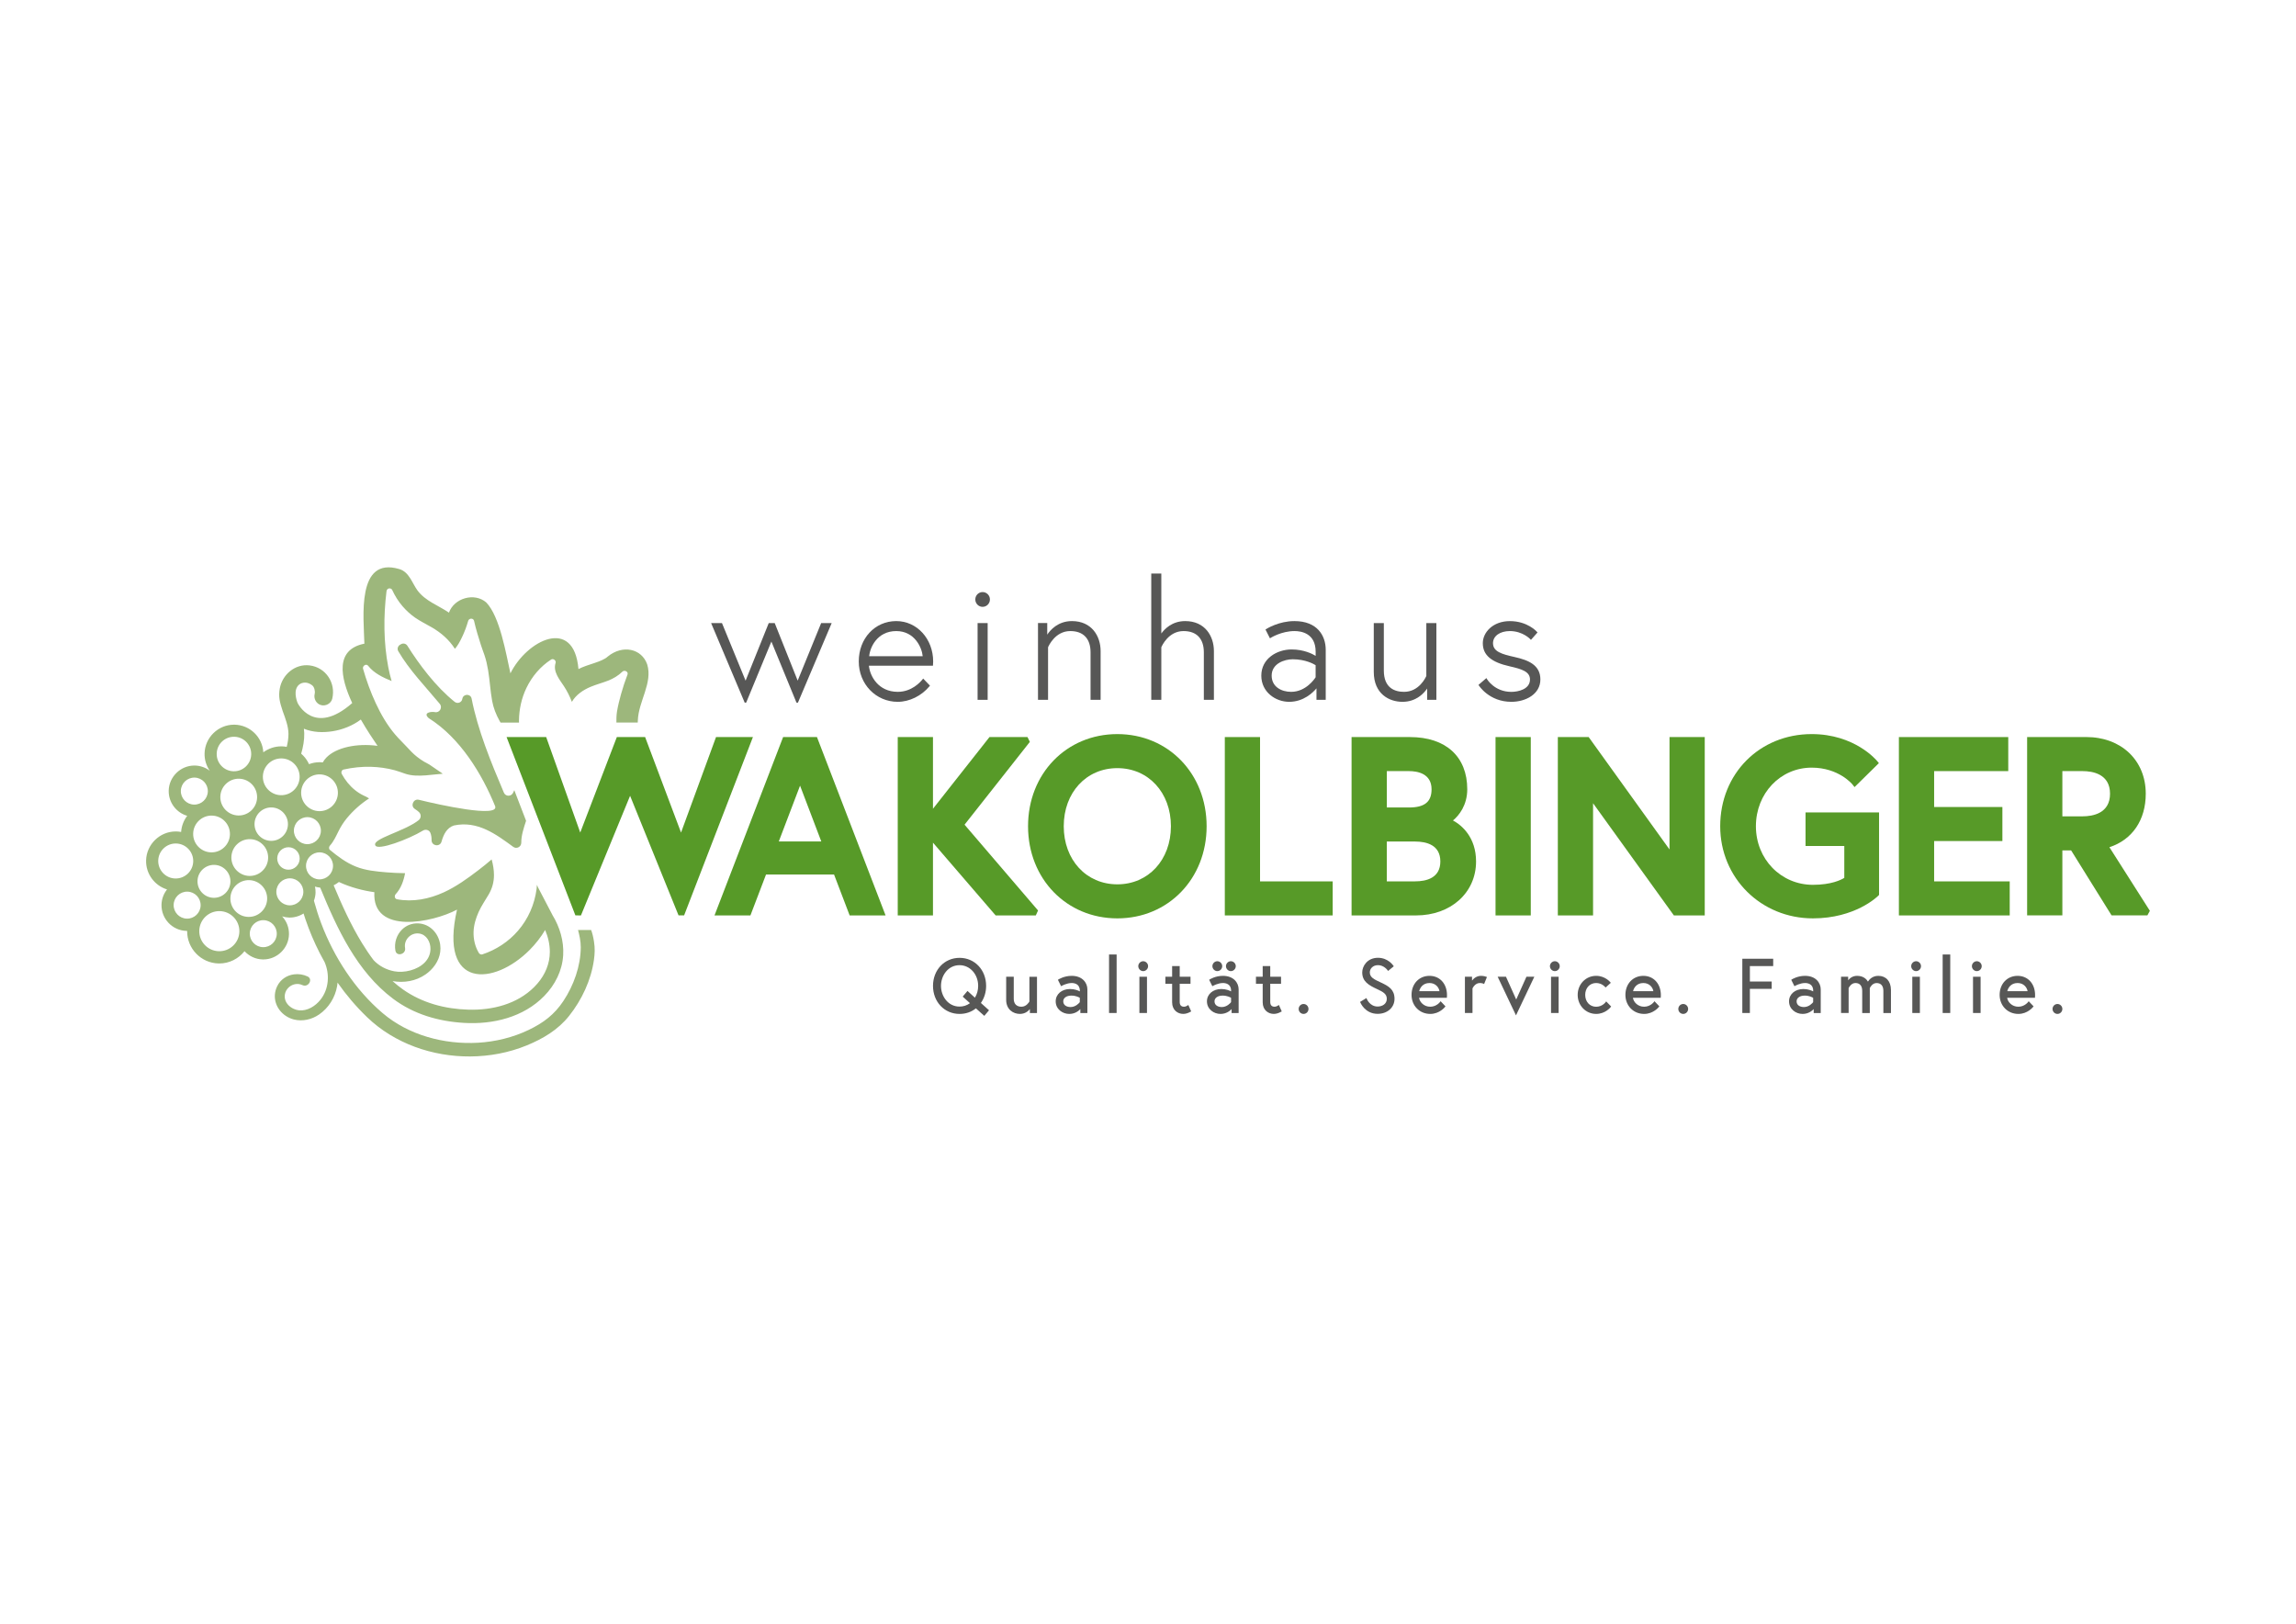 <svg xmlns="http://www.w3.org/2000/svg" xmlns:xlink="http://www.w3.org/1999/xlink" id="Ebene_1" x="0px" y="0px" viewBox="0 0 841.89 595.28" style="enable-background:new 0 0 841.89 595.28;" xml:space="preserve"><style type="text/css">	.st0{fill:#9DB77C;}	.st1{fill:#575756;}	.st2{fill:#579A28;}</style><g>	<g>		<path class="st0" d="M153.5,300.7c-5.24,4.13-17.19,6.81-15.87,9.24c0.82,2.03,12.27-2.26,17.45-5.43   c0.97-0.59,2.27-0.26,2.71,0.78c0.36,0.87,0.47,1.79,0.46,2.73c-0.01,2.15,3.07,2.6,3.65,0.53c0.74-2.64,1.93-5.05,4.52-5.91   c8.71-1.87,15.5,3.25,21.77,7.83c1.23,0.9,2.96,0.01,2.95-1.52c-0.02-2.6,0.86-5.32,1.76-8.03l-4.32-11.23   c-0.13,0.27-0.26,0.54-0.37,0.82c-0.63,1.56-2.79,1.64-3.45,0.09c-4.73-11.12-9.6-23.02-11.83-34.48   c-0.36-1.86-3.05-1.82-3.4,0.05c-0.01,0.04-0.01,0.07-0.02,0.11c-0.24,1.3-1.78,1.85-2.81,1.02c-6.98-5.6-13.06-13.77-17.32-20.55   c-0.5-0.79-1.51-1.04-2.32-0.58l-0.36,0.2c-0.83,0.47-1.15,1.55-0.66,2.37c4.06,6.94,9.96,13,15.21,19.3   c1.13,1.36-0.08,3.42-1.81,3.03c-1.19-0.27-4.58,0.16-2.21,2.24c11.55,7.26,19.51,20.46,24.32,32.23   c1.63,4.4-20.52-0.48-27.95-2.32c-2.02-0.5-3.23,2.26-1.47,3.37c0.56,0.36,1.1,0.75,1.58,1.22   C154.51,298.65,154.41,299.99,153.5,300.7z"></path>		<g>			<path class="st0" d="M237.31,243.56c-2.02-5.77-8.99-7.32-14.45-2.87c-2.16,2.04-7.31,2.79-10.75,4.6    c-1.67-19.36-18.95-10.55-24.95,1.57c-1.63-7.28-3.87-20.83-8.86-25.99c-4.32-3.75-11.75-1.64-13.68,3.73    c-3.9-2.66-8.61-4.22-11.53-8.12c-2.01-2.76-3.04-6.78-6.67-7.85c-15.79-4.7-13.05,17.72-12.81,27.35    c-10.78,2.14-8.91,12.23-4.46,21.77c-14.05,12.37-20.02-0.02-20.02-0.02s-1.58-3.66-0.15-5.94c1.28-2.04,3.63-1.45,3.63-1.45    c0.6,0.15,1.25,0.43,1.88,0.93c0.76,0.6,1.14,2.11,0.89,3.12c-0.43,1.75,0.56,3.62,2.33,4.11c1.71,0.47,3.68-0.57,4.11-2.33    c1.41-5.77-2.35-11.5-8.29-12.22c-5.3-0.65-10,3.3-10.94,8.45c-0.56,3.08,0,5.04,1.08,8.34c1.03,2.8,2.07,5.53,2.1,8.29    c0.01,1.6-0.24,3.21-0.64,4.78c-0.57-0.1-1.14-0.17-1.73-0.19c-0.09,0-0.18,0-0.27,0h0c-2.45,0-4.72,0.82-6.58,2.18    c-0.33-5.53-4.86-9.99-10.5-10.12c-0.09,0-0.18,0-0.26,0h0c-5.8,0-10.64,4.72-10.78,10.53c-0.06,2.35,0.66,4.54,1.89,6.34    c-1.51-1.14-3.38-1.84-5.41-1.89c-0.08,0-0.15,0-0.23,0h0c-5.06,0-9.28,4.12-9.4,9.18c-0.1,4.35,2.79,8.09,6.78,9.25    c-1.27,1.68-2.07,3.71-2.23,5.92c-0.56-0.1-1.13-0.17-1.71-0.19c-0.09,0-0.18,0-0.26,0h0c-5.85,0-10.73,4.76-10.87,10.61    c-0.12,4.97,3.14,9.25,7.68,10.65c-1.22,1.55-1.98,3.47-2.03,5.57c-0.12,5.19,3.99,9.51,9.18,9.63c0.07,0,0.15,0,0.22,0    c-0.07,6.44,5.06,11.78,11.52,11.94c0.1,0,0.19,0,0.29,0c3.71,0,7.05-1.77,9.23-4.5c1.67,1.8,4.03,2.96,6.67,3.02    c0.08,0,0.15,0,0.23,0c5.06,0,9.28-4.12,9.4-9.18c0.06-2.54-0.9-4.87-2.51-6.61c0.83,0.26,1.7,0.42,2.61,0.44    c0.08,0,0.15,0,0.23,0c0.5,0,1-0.05,1.48-0.13c1.28-0.21,2.48-0.68,3.54-1.36c0.23,0.72,0.45,1.44,0.7,2.15    c1.44,4.23,3.18,8.35,5.21,12.32l0.69,1.3c0.36,0.67,0.72,1.34,1.09,2c1.97,4.46,1.62,9.94-1.5,13.85    c-1.84,2.31-4.77,4.18-7.83,3.88c-0.64-0.06-1.29-0.24-1.9-0.51c-1.81-0.79-3.3-2.4-3.37-4.41c-0.08-2.22,1.45-4.01,3.37-4.57    c0.99-0.29,2.09-0.25,3.14,0.25c2.13,1,4-2.17,1.86-3.18c-1.59-0.75-3.34-0.99-4.99-0.77c-2.59,0.35-4.96,1.85-6.18,4.42    c-1.92,4.04-0.37,8.51,3.32,10.89c0.9,0.58,1.87,0.99,2.86,1.24c3.1,0.78,6.49,0.03,9.17-1.8c3.53-2.4,5.93-6.23,6.66-10.43    c0.07-0.43,0.12-0.86,0.16-1.29c3.2,4.56,6.82,8.82,10.86,12.7c10.02,9.64,23.96,14.46,37.76,14.37    c7.07-0.04,14.2-1.36,20.75-4.05c5.97-2.45,11.49-5.72,15.54-10.83c4.66-5.86,8.07-13.12,9.1-20.54    c0.31-2.24,0.42-4.21,0.01-6.74c-0.28-1.75-0.63-3.13-1.04-4.21l-4.8,0c0.45,1.78,1.02,4.03,1,6.35    c-0.05,6.92-2.58,13.98-6.39,19.72c-3.31,4.98-7.34,7.99-12.64,10.54c-5.79,2.79-12.22,4.36-18.63,4.73    c-12.39,0.72-25.48-2.75-35.03-10.89c-10.14-8.64-17.83-20.51-22.5-32.92c-1.02-2.7-1.89-5.46-2.65-8.25    c0.35-0.95,0.57-1.96,0.59-3.01c0.02-0.75-0.06-1.47-0.21-2.17c0.62,0.2,1.27,0.31,1.92,0.38c6.2,15.08,13.44,30.79,26.73,40.75    c7.58,5.68,16.63,8.29,26.01,8.84c10.62,0.63,21.81-2.06,29.43-9.89c3.96-4.07,6.59-9.25,6.92-14.96    c0.3-5.12-1.25-10.32-3.93-14.69l-0.09-0.19l-5.24-10.02c0,0-0.14-0.33-0.36-0.88c-0.04,0.53-0.07,1.05-0.14,1.57    c-0.74,5.63-3.06,10.93-6.77,15.23c-3.47,4.03-8.06,7.06-13.12,8.71c-0.47,0.15-1.01-0.11-1.26-0.51    c-1.4-2.3-2.03-5.06-1.95-7.74c0.08-2.53,0.82-4.97,1.84-7.26c1.03-2.3,2.47-4.33,3.73-6.5c1.27-2.19,1.91-4.52,1.91-7.05    c0-1.95-0.33-3.87-0.85-5.75c-1.6,1.37-3.24,2.7-4.92,3.98c-3.95,3.02-8.09,6-12.63,8.08c-5.36,2.45-11.31,3.64-17.16,2.54    c-0.87-0.16-1.02-1.29-0.49-1.86c1.96-2.11,2.93-4.9,3.46-7.7c-2.27-0.03-4.53-0.12-6.79-0.31c-3.78-0.32-7.71-0.68-11.27-2.11    c-3.54-1.42-6.58-3.7-9.5-6.11c-0.48-0.4-0.38-1.16,0-1.58c1.37-1.5,2.2-3.39,3.1-5.19c0.87-1.76,1.88-3.37,3.13-4.88    c2.29-2.77,5.08-5.27,8.13-7.23c-0.62-0.44-1.35-0.75-2.01-1.06c-1.14-0.54-2.18-1.21-3.16-2c-1.99-1.59-3.62-3.65-4.84-5.89    c-0.33-0.6-0.06-1.48,0.67-1.64c3.27-0.73,6.63-1.09,9.98-1c2.94,0.08,5.89,0.49,8.74,1.25c1.34,0.36,2.62,0.87,3.94,1.31    c1.19,0.39,2.42,0.58,3.66,0.65c2.53,0.13,5.06-0.17,7.58-0.44c0.82-0.09,1.64-0.18,2.46-0.23c-0.88-0.6-1.76-1.21-2.64-1.81    c-0.74-0.51-1.48-1.05-2.24-1.53c-0.62-0.39-1.31-0.7-1.95-1.07c-0.92-0.55-1.8-1.15-2.64-1.82c-1.4-1.1-2.61-2.4-3.81-3.71    c-1.36-1.48-2.84-2.86-4.14-4.39c-2.95-3.46-5.25-7.43-7.16-11.54c-1.89-4.08-3.43-8.32-4.66-12.64c-0.28-1,1.15-1.99,1.86-1.08    c2.15,2.75,5.42,4.29,8.62,5.61c-0.49-1.66-0.89-3.35-1.22-5.05c-1.75-9.12-1.78-18.63-0.66-27.82c0.06-0.49,0.31-0.93,0.82-1.07    c0.44-0.12,1.06,0.07,1.26,0.51c0.99,2.17,2.26,4.22,3.82,6.02c1.35,1.56,2.88,2.98,4.58,4.16c1.91,1.32,4,2.35,6.01,3.5    c3.49,1.99,6.46,4.58,8.6,7.94c1.08-1.23,1.87-2.75,2.57-4.2c0.94-1.95,1.7-3.98,2.3-6.06c0.29-1.02,1.9-1.1,2.15,0    c0.68,3.02,1.59,6,2.54,8.94c0.39,1.21,0.85,2.38,1.26,3.58c0.62,1.81,1.03,3.68,1.35,5.56c0.63,3.75,0.8,7.58,1.49,11.32    c0.46,2.51,1.41,4.92,2.65,7.16l0.43,0.75h2.22h4.54l-0.01-0.75c0.06-4.16,0.91-8.17,2.74-11.98c2.02-4.19,5.12-7.86,9.04-10.39    c0.81-0.52,1.93,0.35,1.64,1.26c-1.02,3.16,1.42,6.01,3.04,8.47c1.19,1.8,2.16,3.76,2.94,5.78c1.46-2.55,4.09-4.35,6.86-5.51    c2.08-0.87,4.27-1.43,6.37-2.25c1.96-0.76,3.79-1.84,5.3-3.32c0.74-0.73,2.28,0,1.86,1.08c-0.89,2.33-1.68,4.7-2.35,7.1    c-0.6,2.15-1.15,4.32-1.51,6.52c-0.18,1.08-0.25,2.9-0.21,3.97h7.83l0.03-0.75C234.12,257.09,239.41,250.36,237.31,243.56z     M103.29,278.05c3.72,0.09,6.67,3.18,6.58,6.9c-0.09,3.72-3.18,6.67-6.9,6.58c-3.72-0.09-6.67-3.18-6.58-6.9    S99.56,277.96,103.29,278.05z M99.6,296.02c3.38,0.08,6.06,2.89,5.98,6.27c-0.08,3.38-2.89,6.06-6.27,5.98    c-3.38-0.08-6.06-2.89-5.98-6.27C93.41,298.62,96.22,295.94,99.6,296.02z M105.87,310.61c2.27,0.05,4.07,1.94,4.02,4.22    c-0.05,2.27-1.94,4.07-4.22,4.02c-2.27-0.05-4.07-1.94-4.02-4.22C101.71,312.36,103.6,310.56,105.87,310.61z M98.32,314.55    c-0.09,3.72-3.18,6.67-6.9,6.58c-3.72-0.09-6.67-3.18-6.58-6.9s3.18-6.67,6.9-6.58C95.46,307.74,98.41,310.83,98.32,314.55z     M94.27,292.39c-0.09,3.72-3.18,6.67-6.9,6.58c-3.72-0.09-6.67-3.18-6.58-6.9c0.09-3.72,3.18-6.67,6.9-6.58    C91.42,285.58,94.36,288.67,94.27,292.39z M85.94,270.11c3.49,0.08,6.26,2.98,6.17,6.48c-0.08,3.49-2.98,6.26-6.48,6.17    c-3.49-0.08-6.26-2.98-6.17-6.48C79.54,272.79,82.44,270.02,85.94,270.11z M77.73,299.01c3.72,0.09,6.67,3.18,6.58,6.9    c-0.09,3.72-3.18,6.67-6.9,6.58c-3.72-0.09-6.67-3.18-6.58-6.9S74.01,298.92,77.73,299.01z M84.49,323.26    c-0.08,3.33-2.85,5.97-6.18,5.89c-3.33-0.08-5.97-2.85-5.89-6.18s2.85-5.97,6.18-5.89C81.93,317.16,84.57,319.93,84.49,323.26z     M66.31,289.91c0.07-2.73,2.33-4.89,5.07-4.83c2.73,0.07,4.89,2.33,4.83,5.07c-0.07,2.73-2.33,4.89-5.07,4.83    C68.4,294.91,66.24,292.64,66.31,289.91z M58.02,315.5c0.09-3.54,3.03-6.34,6.57-6.26c3.54,0.09,6.34,3.03,6.26,6.57    c-0.09,3.54-3.03,6.34-6.57,6.26C60.74,321.99,57.94,319.05,58.02,315.5z M68.5,336.79c-2.73-0.07-4.89-2.33-4.83-5.07    c0.07-2.73,2.33-4.89,5.07-4.83c2.73,0.07,4.89,2.33,4.83,5.07C73.5,334.69,71.23,336.85,68.5,336.79z M80.24,348.73    c-4.06-0.1-7.27-3.47-7.17-7.53c0.1-4.06,3.47-7.27,7.53-7.17c4.06,0.1,7.27,3.47,7.17,7.53S84.3,348.83,80.24,348.73z     M84.48,329.25c0.09-3.72,3.18-6.67,6.9-6.58c3.72,0.09,6.67,3.18,6.58,6.9c-0.09,3.72-3.18,6.67-6.9,6.58    C87.33,336.07,84.39,332.98,84.48,329.25z M96.42,347.25c-2.73-0.07-4.89-2.33-4.83-5.07c0.07-2.73,2.33-4.89,5.07-4.83    c2.73,0.07,4.89,2.33,4.83,5.07C101.42,345.16,99.15,347.32,96.42,347.25z M106.16,331.91c-2.73-0.07-4.89-2.33-4.83-5.07    c0.07-2.73,2.33-4.89,5.07-4.83c2.73,0.07,4.89,2.33,4.83,5.07C111.16,329.81,108.89,331.97,106.16,331.91z M107.76,304.41    c0.07-2.73,2.33-4.89,5.07-4.83c2.73,0.07,4.89,2.33,4.83,5.07c-0.07,2.73-2.33,4.89-5.07,4.83S107.7,307.14,107.76,304.41z     M124.27,323.35c4.27,2,9.04,3.2,13,3.74c-0.87,15.73,21.41,11.14,30.31,6.39c-6.7,29.28,13.52,27.94,26.61,14.8    c2.14-2.15,4.09-4.62,5.7-7.32c1.08,2.52,1.71,5.22,1.72,8.01c0,4.3-1.71,8.32-4.5,11.56c-0.39,0.46-0.8,0.9-1.22,1.32    c-6.3,6.3-15.35,8.56-24.13,8.31c-8.58-0.25-16.88-2.42-23.96-7.38c-1.36-0.95-2.63-2-3.86-3.1c4.15,0.74,8.54,0.03,12.07-2.42    c0.67-0.47,1.3-0.98,1.88-1.55c2.5-2.45,4.02-5.77,3.52-9.38c-0.58-4.16-3.75-7.61-8.06-7.8c-2.39-0.11-4.47,0.8-5.97,2.29    c-1.93,1.91-2.91,4.79-2.4,7.7c0.28,1.6,2.05,1.63,2.99,0.75c0.43-0.4,0.69-1,0.56-1.72c-0.27-1.51,0.26-2.94,1.23-3.94    s2.39-1.57,3.89-1.37c2.76,0.36,4.25,3.16,4.19,5.73c-0.05,1.97-0.85,3.6-2.09,4.88c-2.74,2.81-7.6,3.92-11.2,3.24    c-2.92-0.56-5.52-1.93-7.54-4.04c-1.52-2.01-2.93-4.11-4.24-6.24c-4.12-6.74-7.4-13.95-10.43-21.24    C123.02,324.23,123.68,323.83,124.27,323.35z M122.11,317.56c-0.07,2.73-2.33,4.89-5.07,4.83c-2.73-0.07-4.89-2.33-4.83-5.07    c0.07-2.73,2.33-4.89,5.07-4.83S122.18,314.83,122.11,317.56z M117,297.38c-3.72-0.09-6.67-3.18-6.58-6.9s3.18-6.67,6.9-6.58    c3.72,0.09,6.67,3.18,6.58,6.9C123.81,294.52,120.72,297.47,117,297.38z M138.44,273.44c-7.53-1.02-15.16,0.55-18.79,4.32    c-0.52,0.54-0.95,1.12-1.3,1.75c-0.3-0.03-0.61-0.06-0.92-0.07c-0.09,0-0.18,0-0.27,0h0c-1.35,0-2.65,0.26-3.85,0.71    c-0.51-1.12-1.2-2.16-2.08-3.08c-0.25-0.27-0.52-0.52-0.79-0.76c0.71-2.44,1.19-5.03,1.12-7.53c-0.01-0.55-0.07-1.08-0.13-1.62    c3.28,1.36,6.95,1.48,10.49,0.93c3.64-0.57,7.38-2.02,10.39-4.3C134.56,267.71,136.89,271.18,138.44,273.44z"></path>		</g>	</g>	<g>		<path class="st1" d="M361.59,361.44c0-5.86-4.19-10.28-9.74-10.28c-5.55,0-9.74,4.42-9.74,10.28s4.19,10.28,9.74,10.28   c2.25,0,4.32-0.7,5.99-2.04l3.08,2.75l1.73-2.05l-2.98-2.68C360.92,365.91,361.59,363.75,361.59,361.44z M354.76,363.29   l-1.76,2.08l2.66,2.41c-1.1,0.82-2.41,1.25-3.82,1.25c-4.26,0-6.8-3.86-6.8-7.59c0-3.73,2.54-7.59,6.8-7.59   c3.83,0,6.83,3.34,6.83,7.59c0,1.57-0.41,3.06-1.19,4.33L354.76,363.29z"></path>		<path class="st1" d="M377.47,367.15c-0.16,0.29-1.13,1.93-2.93,1.93c-1.79,0-2.82-1.06-2.82-2.9v-8.09h-2.78v8.48   c0,3.54,2.6,5.15,5.02,5.15c1.92,0,3.09-1.05,3.67-1.77v1.44h2.61v-13.29h-2.78V367.15z"></path>		<path class="st1" d="M392.96,357.76c-2.81,0-4.8,1.29-4.88,1.34l-0.17,0.11l1.17,2.35l0.22-0.12c0.02-0.01,1.84-1.05,3.67-1.05   c0.9,0,2.98,0.27,2.98,2.79v0.28c-0.59-0.32-1.86-0.87-3.59-0.87c-3.05,0-5.26,1.9-5.26,4.51c0,2.89,2.52,4.62,4.96,4.62   c2.1,0,3.44-1.09,4.08-1.77v1.44h2.58v-8.67C398.72,360.33,396.91,357.76,392.96,357.76z M395.94,365.81v1.6   c-0.24,0.31-1.5,1.79-3.39,1.79c-1.24,0-2.68-0.55-2.68-2.1c0-1.25,1.2-2.1,2.98-2.1C394.49,365,395.61,365.61,395.94,365.81z"></path>		<rect x="406.66" y="349.93" class="st1" width="2.78" height="21.45"></rect>		<path class="st1" d="M419.18,352.4c-0.98,0-1.8,0.83-1.8,1.81s0.82,1.82,1.8,1.82c0.98,0,1.8-0.83,1.8-1.82   S420.15,352.4,419.18,352.4z"></path>		<rect x="417.79" y="358.09" class="st1" width="2.78" height="13.29"></rect>		<path class="st1" d="M435.5,368.6c-0.01,0.01-0.69,0.48-1.32,0.48c-1.07,0-1.61-0.58-1.61-1.74v-6.68h3.96v-2.58h-3.96v-3.91   h-2.78v3.91h-2.47v2.58h2.47v6.79c0,2.93,2.1,4.26,4.05,4.26c0.9,0,1.75-0.25,2.75-0.81l0.19-0.1l-1.05-2.37L435.5,368.6z"></path>		<path class="st1" d="M448.42,357.76c-2.81,0-4.8,1.29-4.88,1.34l-0.17,0.11l1.17,2.35l0.22-0.12c0.02-0.01,1.84-1.05,3.67-1.05   c0.9,0,2.98,0.27,2.98,2.79v0.28c-0.59-0.32-1.86-0.87-3.59-0.87c-3.05,0-5.26,1.9-5.26,4.51c0,2.89,2.52,4.62,4.96,4.62   c2.1,0,3.44-1.09,4.08-1.77v1.44h2.58v-8.67C454.18,360.33,452.37,357.76,448.42,357.76z M451.4,365.81v1.6   c-0.24,0.31-1.5,1.79-3.39,1.79c-1.24,0-2.68-0.55-2.68-2.1c0-1.25,1.2-2.1,2.98-2.1C449.95,365,451.08,365.61,451.4,365.81z"></path>		<path class="st1" d="M446.36,356.03c0.98,0,1.8-0.83,1.8-1.82s-0.82-1.81-1.8-1.81s-1.8,0.83-1.8,1.81   S445.38,356.03,446.36,356.03z"></path>		<path class="st1" d="M451.33,356.03c0.98,0,1.8-0.83,1.8-1.82s-0.82-1.81-1.8-1.81s-1.8,0.83-1.8,1.81   S450.36,356.03,451.33,356.03z"></path>		<path class="st1" d="M468.7,368.6c-0.01,0.01-0.69,0.48-1.32,0.48c-1.07,0-1.61-0.58-1.61-1.74v-6.68h3.96v-2.58h-3.96v-3.91H463   v3.91h-2.47v2.58H463v6.79c0,2.93,2.1,4.26,4.05,4.26c0.9,0,1.75-0.25,2.75-0.81l0.19-0.1l-1.05-2.37L468.7,368.6z"></path>		<ellipse class="st1" cx="477.99" cy="369.9" rx="1.8" ry="1.82"></ellipse>		<path class="st1" d="M506.43,360.25c-2.59-1.2-4.15-1.92-4.15-3.76c0-1.29,1.05-2.65,3.01-2.65c2.23,0,3.53,1.9,3.54,1.92   l0.14,0.21l2.09-1.71l-0.11-0.18c-0.08-0.12-1.95-2.94-5.66-2.94c-3.99,0-5.79,3.12-5.79,5.34c0,3.34,2.35,4.7,5.41,6.12   c2.23,1.04,3.6,1.77,3.6,3.59c0,1.94-1.75,2.82-3.37,2.82c-2.85,0-3.94-2.73-3.99-2.85l-0.1-0.26l-2.33,1.41l0.07,0.18   c0.02,0.04,1.68,4.2,6.35,4.2c3.59,0,6.2-2.32,6.2-5.51C511.34,362.8,509.21,361.54,506.43,360.25z"></path>		<path class="st1" d="M524.16,357.76c-3.82,0-6.58,2.93-6.58,6.98c0,3.98,2.95,6.98,6.86,6.98c3.43,0,5.38-2.51,5.46-2.62   l0.12-0.16l-1.79-1.88l-0.16,0.23c-0.01,0.02-1.29,1.79-3.63,1.79c-2.29,0-3.86-1.66-4.11-3.28h10.2l0.02-0.21   c0.03-0.31,0.03-0.51,0.03-0.77C530.58,360.66,527.94,357.76,524.16,357.76z M524.16,360.39c2.28,0,3.47,1.68,3.67,3h-7.44   C520.65,362.23,521.67,360.39,524.16,360.39z"></path>		<path class="st1" d="M543.07,357.76c-1.68,0-2.76,1.02-3.31,1.74v-1.41h-2.61v13.29h2.78v-9.01c0.13-0.29,1-1.98,2.68-1.98   c0.88,0,1.34,0.25,1.34,0.25l0.23,0.13l1.04-2.57l-0.21-0.09C544.97,358.1,544.15,357.76,543.07,357.76z"></path>		<polygon class="st1" points="555.96,366.44 552.27,358.23 552.21,358.09 549.16,358.09 555.88,372.25 562.6,358.09 559.71,358.09      "></polygon>		<path class="st1" d="M570.12,352.4c-0.98,0-1.8,0.83-1.8,1.81s0.82,1.82,1.8,1.82c0.98,0,1.8-0.83,1.8-1.82   S571.09,352.4,570.12,352.4z"></path>		<rect x="568.73" y="358.09" class="st1" width="2.78" height="13.29"></rect>		<path class="st1" d="M588.78,367.36c-0.01,0.02-1.2,1.73-3.52,1.73c-2.32,0-4-1.83-4-4.35c0-2.52,1.68-4.35,4-4.35   c2.11,0,3.3,1.45,3.31,1.47l0.16,0.19l1.91-1.73l-0.13-0.17c-0.08-0.1-1.92-2.39-5.24-2.39c-3.8,0-6.77,3.06-6.77,6.98   c0,3.91,2.98,6.98,6.77,6.98c3.43,0,5.3-2.46,5.38-2.56l0.12-0.16l-1.82-1.87L588.78,367.36z"></path>		<path class="st1" d="M602.58,357.76c-3.82,0-6.58,2.93-6.58,6.98c0,3.98,2.95,6.98,6.86,6.98c3.43,0,5.38-2.51,5.46-2.62   l0.12-0.16l-1.79-1.88l-0.16,0.23c-0.01,0.02-1.29,1.79-3.63,1.79c-2.29,0-3.86-1.66-4.11-3.28h10.2l0.02-0.21   c0.03-0.31,0.03-0.51,0.03-0.77C608.99,360.66,606.35,357.76,602.58,357.76z M602.58,360.39c2.28,0,3.47,1.68,3.67,3h-7.44   C599.06,362.23,600.08,360.39,602.58,360.39z"></path>		<ellipse class="st1" cx="617.2" cy="369.9" rx="1.8" ry="1.82"></ellipse>		<polygon class="st1" points="638.87,371.38 641.64,371.38 641.64,362.53 649.64,362.53 649.64,359.84 641.64,359.84    641.64,354.18 650.19,354.18 650.19,351.49 638.87,351.49   "></polygon>		<path class="st1" d="M661.86,357.76c-2.81,0-4.8,1.29-4.88,1.34l-0.17,0.11l1.17,2.35l0.22-0.12c0.02-0.01,1.84-1.05,3.67-1.05   c0.9,0,2.98,0.27,2.98,2.79v0.28c-0.59-0.32-1.86-0.87-3.59-0.87c-3.05,0-5.26,1.9-5.26,4.51c0,2.89,2.52,4.62,4.96,4.62   c2.1,0,3.44-1.09,4.08-1.77v1.44h2.58v-8.67C667.62,360.33,665.82,357.76,661.86,357.76z M664.84,365.81v1.6   c-0.24,0.31-1.5,1.79-3.39,1.79c-1.24,0-2.68-0.55-2.68-2.1c0-1.25,1.2-2.1,2.98-2.1C663.39,365,664.52,365.61,664.84,365.81z"></path>		<path class="st1" d="M688.71,357.76c-2.16,0-3.33,1.4-3.78,2.11c-0.42-0.73-1.53-2.11-3.97-2.11c-1.72,0-2.75,0.94-3.28,1.63v-1.3   h-2.61v13.29h2.78v-9.12c0.13-0.27,0.93-1.87,2.49-1.87c1.6,0,2.49,1.02,2.49,2.88v8.12h2.78v-9.12c0.12-0.27,0.91-1.87,2.49-1.87   c1.6,0,2.49,1.02,2.49,2.88v8.12h2.78v-8.48C693.34,359.73,691.57,357.76,688.71,357.76z"></path>		<path class="st1" d="M702.59,352.4c-0.98,0-1.8,0.83-1.8,1.81s0.82,1.82,1.8,1.82c0.98,0,1.8-0.83,1.8-1.82   S703.57,352.4,702.59,352.4z"></path>		<rect x="701.2" y="358.09" class="st1" width="2.78" height="13.29"></rect>		<rect x="712.33" y="349.93" class="st1" width="2.78" height="21.45"></rect>		<path class="st1" d="M724.85,352.4c-0.98,0-1.8,0.83-1.8,1.81s0.82,1.82,1.8,1.82c0.98,0,1.8-0.83,1.8-1.82   S725.83,352.4,724.85,352.4z"></path>		<rect x="723.46" y="358.09" class="st1" width="2.78" height="13.29"></rect>		<path class="st1" d="M739.8,357.76c-3.81,0-6.58,2.93-6.58,6.98c0,3.98,2.95,6.98,6.86,6.98c3.43,0,5.38-2.51,5.46-2.62l0.12-0.16   l-1.79-1.88l-0.16,0.23c-0.01,0.02-1.29,1.79-3.63,1.79c-2.29,0-3.86-1.66-4.11-3.28h10.2l0.02-0.21   c0.03-0.31,0.03-0.51,0.03-0.77C746.22,360.66,743.58,357.76,739.8,357.76z M739.8,360.39c2.28,0,3.47,1.68,3.67,3h-7.44   C736.28,362.23,737.31,360.39,739.8,360.39z"></path>		<ellipse class="st1" cx="754.42" cy="369.9" rx="1.8" ry="1.82"></ellipse>	</g>	<g>		<polygon class="st2" points="262.55,270.22 249.72,305.23 236.55,270.22 226.18,270.22 212.76,305.22 200.27,270.22    185.75,270.22 210.98,335.59 213.02,335.61 231.04,291.75 248.81,335.6 250.85,335.59 276.08,270.22   "></polygon>		<path class="st2" d="M287.15,270.22l-25.16,65.39h13.17l5.72-14.99h24.95l5.72,14.99h13.17l-25.16-65.39H287.15z M301.15,308.5   h-15.59l7.8-20.47L301.15,308.5z"></path>		<polygon class="st2" points="377.62,271.99 376.76,270.22 362.82,270.22 342.1,296.5 342.1,270.22 329.18,270.22 329.18,335.61    342.1,335.61 342.1,308.93 365.08,335.61 379.8,335.61 380.63,333.8 353.68,302.34   "></polygon>		<path class="st2" d="M409.7,269.13c-18.67,0-32.74,14.52-32.74,33.78s14.08,33.78,32.74,33.78s32.74-14.52,32.74-33.78   S428.36,269.13,409.7,269.13z M409.7,324.21c-11.38,0-19.65-8.96-19.65-21.3s8.26-21.3,19.65-21.3s19.65,8.96,19.65,21.3   S421.08,324.21,409.7,324.21z"></path>		<polygon class="st2" points="462.03,270.22 449.11,270.22 449.11,335.61 488.67,335.61 488.67,323.13 462.03,323.13   "></polygon>		<path class="st2" d="M532.77,300.8c2.26-1.85,5.24-5.66,5.24-11.43c0-11.99-7.86-19.15-21.03-19.15h-21.39v65.39h23.63   c12.76,0,22.02-8.32,22.02-19.79C541.23,307.02,536.06,302.55,532.77,300.8z M516.63,296.04h-8.11V282.7h8.11   c3.1,0,8.29,0.87,8.29,6.67C524.92,293.98,522.36,296.04,516.63,296.04z M508.51,308.52h10.35c4.23,0,9.28,1.27,9.28,7.3   c0,6.03-5.04,7.3-9.28,7.3h-10.35V308.52z"></path>		<rect x="548.38" y="270.22" class="st2" width="12.92" height="65.39"></rect>		<polygon class="st2" points="612.17,311.43 582.53,270.22 571.22,270.22 571.22,335.61 584.14,335.61 584.14,294.48    613.77,335.61 625.09,335.61 625.09,270.22 612.17,270.22   "></polygon>		<path class="st2" d="M662.05,310.15h14.21v11.69c-1.13,0.71-4.73,2.55-11.51,2.55c-11.72,0-20.9-9.43-20.9-21.48   s8.98-21.48,20.45-21.48c9.94,0,14.92,6.11,14.96,6.17l0.76,0.96l8.92-8.78l-0.63-0.77c-0.33-0.4-8.29-9.88-24-9.88   c-19.12,0-33.55,14.52-33.55,33.78c0,18.94,14.93,33.78,34,33.78c15.47,0,23.59-7.93,23.93-8.27l0.32-0.32v-30.26h-26.96V310.15z"></path>		<polygon class="st2" points="709.2,308.34 734.23,308.34 734.23,295.86 709.2,295.86 709.2,282.7 736.38,282.7 736.38,270.22    696.28,270.22 696.28,335.61 736.92,335.61 736.92,323.13 709.2,323.13   "></polygon>		<path class="st2" d="M773.47,310.6c8.38-2.72,13.33-9.95,13.33-19.61c0-12.23-8.98-20.78-21.84-20.78H743.3v65.39h12.92v-23.84   h3.21l14.84,23.84h13.12l0.92-1.68L773.47,310.6z M756.22,282.7h7.4c3.76,0,10.08,1.08,10.08,8.29s-6.31,8.29-10.08,8.29h-7.4   V282.7z"></path>	</g>	<g>		<polygon class="st1" points="292.49,249.53 284.07,228.43 281.88,228.43 273.39,249.54 264.73,228.43 260.75,228.43    273.07,257.61 273.6,257.6 282.85,235.21 292.05,257.6 292.58,257.61 304.79,228.83 304.96,228.43 301.1,228.43   "></polygon>		<path class="st1" d="M328.64,227.7c-7.84,0-13.75,6.36-13.75,14.8c0,8.3,6.28,14.8,14.29,14.8c4.29,0,8.75-2.19,11.66-5.73   l0.16-0.2l-2.5-2.6l-0.2,0.26c-0.85,1.08-4.02,4.61-9.11,4.61c-7.12,0-10.22-5.75-10.58-9.58h23.48l0.02-0.26   c0.06-0.68,0.06-0.75,0.06-1.29C342.16,234.2,336.22,227.7,328.64,227.7z M318.71,240.58c0.27-3.2,2.92-9.22,9.93-9.22   c6.77,0,9.42,6.12,9.69,9.22H318.71z"></path>		<rect x="358.46" y="228.43" class="st1" width="3.69" height="28.14"></rect>		<path class="st1" d="M360.3,217.06c-1.48,0-2.68,1.21-2.68,2.71c0,1.49,1.2,2.71,2.68,2.71s2.68-1.21,2.68-2.71   C362.99,218.28,361.78,217.06,360.3,217.06z"></path>		<path class="st1" d="M393.05,227.7c-5.12,0-7.95,3.3-9.05,4.97v-4.25h-3.39v28.14h3.69V237.3c0.24-0.56,2.65-5.94,8.15-5.94   c4.79,0,7.43,2.78,7.43,7.81v17.4h3.69v-17.88C403.57,233.22,400.31,227.7,393.05,227.7z"></path>		<path class="st1" d="M434.58,227.7c-4.89,0-7.66,3.03-8.75,4.55v-21.97h-3.69v46.28h3.69V237.3c0.24-0.56,2.65-5.94,8.15-5.94   c4.79,0,7.44,2.78,7.44,7.81v17.4h3.69v-17.88C445.11,233.22,441.85,227.7,434.58,227.7z"></path>		<path class="st1" d="M474.63,227.7c-5.76,0-10.21,2.83-10.39,2.95l-0.22,0.14l1.64,3.23l0.27-0.17c0.04-0.02,3.94-2.49,8.76-2.49   c2.33,0,7.73,0.74,7.73,7.57v1.52c-1.14-0.7-4.3-2.35-8.81-2.35c-5.39,0-11.12,3.36-11.12,9.6c0,6.01,5.2,9.6,10.22,9.6   c5.32,0,8.76-3.44,10.01-4.94v4.21h3.39v-18.36C486.11,233.13,483.09,227.7,474.63,227.7z M473.43,253.64   c-3.55,0-7.14-1.84-7.14-5.94c0-4.4,4.62-6,7.73-6c4.71,0,7.76,1.77,8.39,2.17v4.42C482.03,248.9,478.84,253.64,473.43,253.64z"></path>		<path class="st1" d="M523,247.82c-0.24,0.56-2.66,5.82-8.15,5.82c-3.39,0-7.43-1.36-7.43-7.81v-17.4h-3.69v17.88   c0,8.11,5.67,10.99,10.52,10.99c5.12,0,7.95-3.24,9.05-4.87v4.14h3.39v-28.14H523V247.82z"></path>		<path class="st1" d="M555.43,240.89c-4.82-1.07-7.98-2.01-7.98-5.1c0-2.61,2.54-4.43,6.18-4.43c4.72,0,7.48,2.96,7.51,2.99   l0.22,0.24l2.41-2.72l-0.17-0.19c-0.14-0.16-3.51-3.97-9.97-3.97c-6.21,0-9.92,4.11-9.92,8.09c0,4.35,3.06,6.98,9.92,8.5   c4.32,0.98,7.38,1.9,7.38,4.8c0,3.59-4.3,4.55-6.84,4.55c-6.21,0-8.94-4.7-8.97-4.75l-0.17-0.31l-2.9,2.5l0.13,0.21   c0.04,0.06,3.77,6,11.92,6c5.29,0,10.64-2.82,10.64-8.21C564.82,243.75,560.31,241.99,555.43,240.89z"></path>	</g></g></svg>